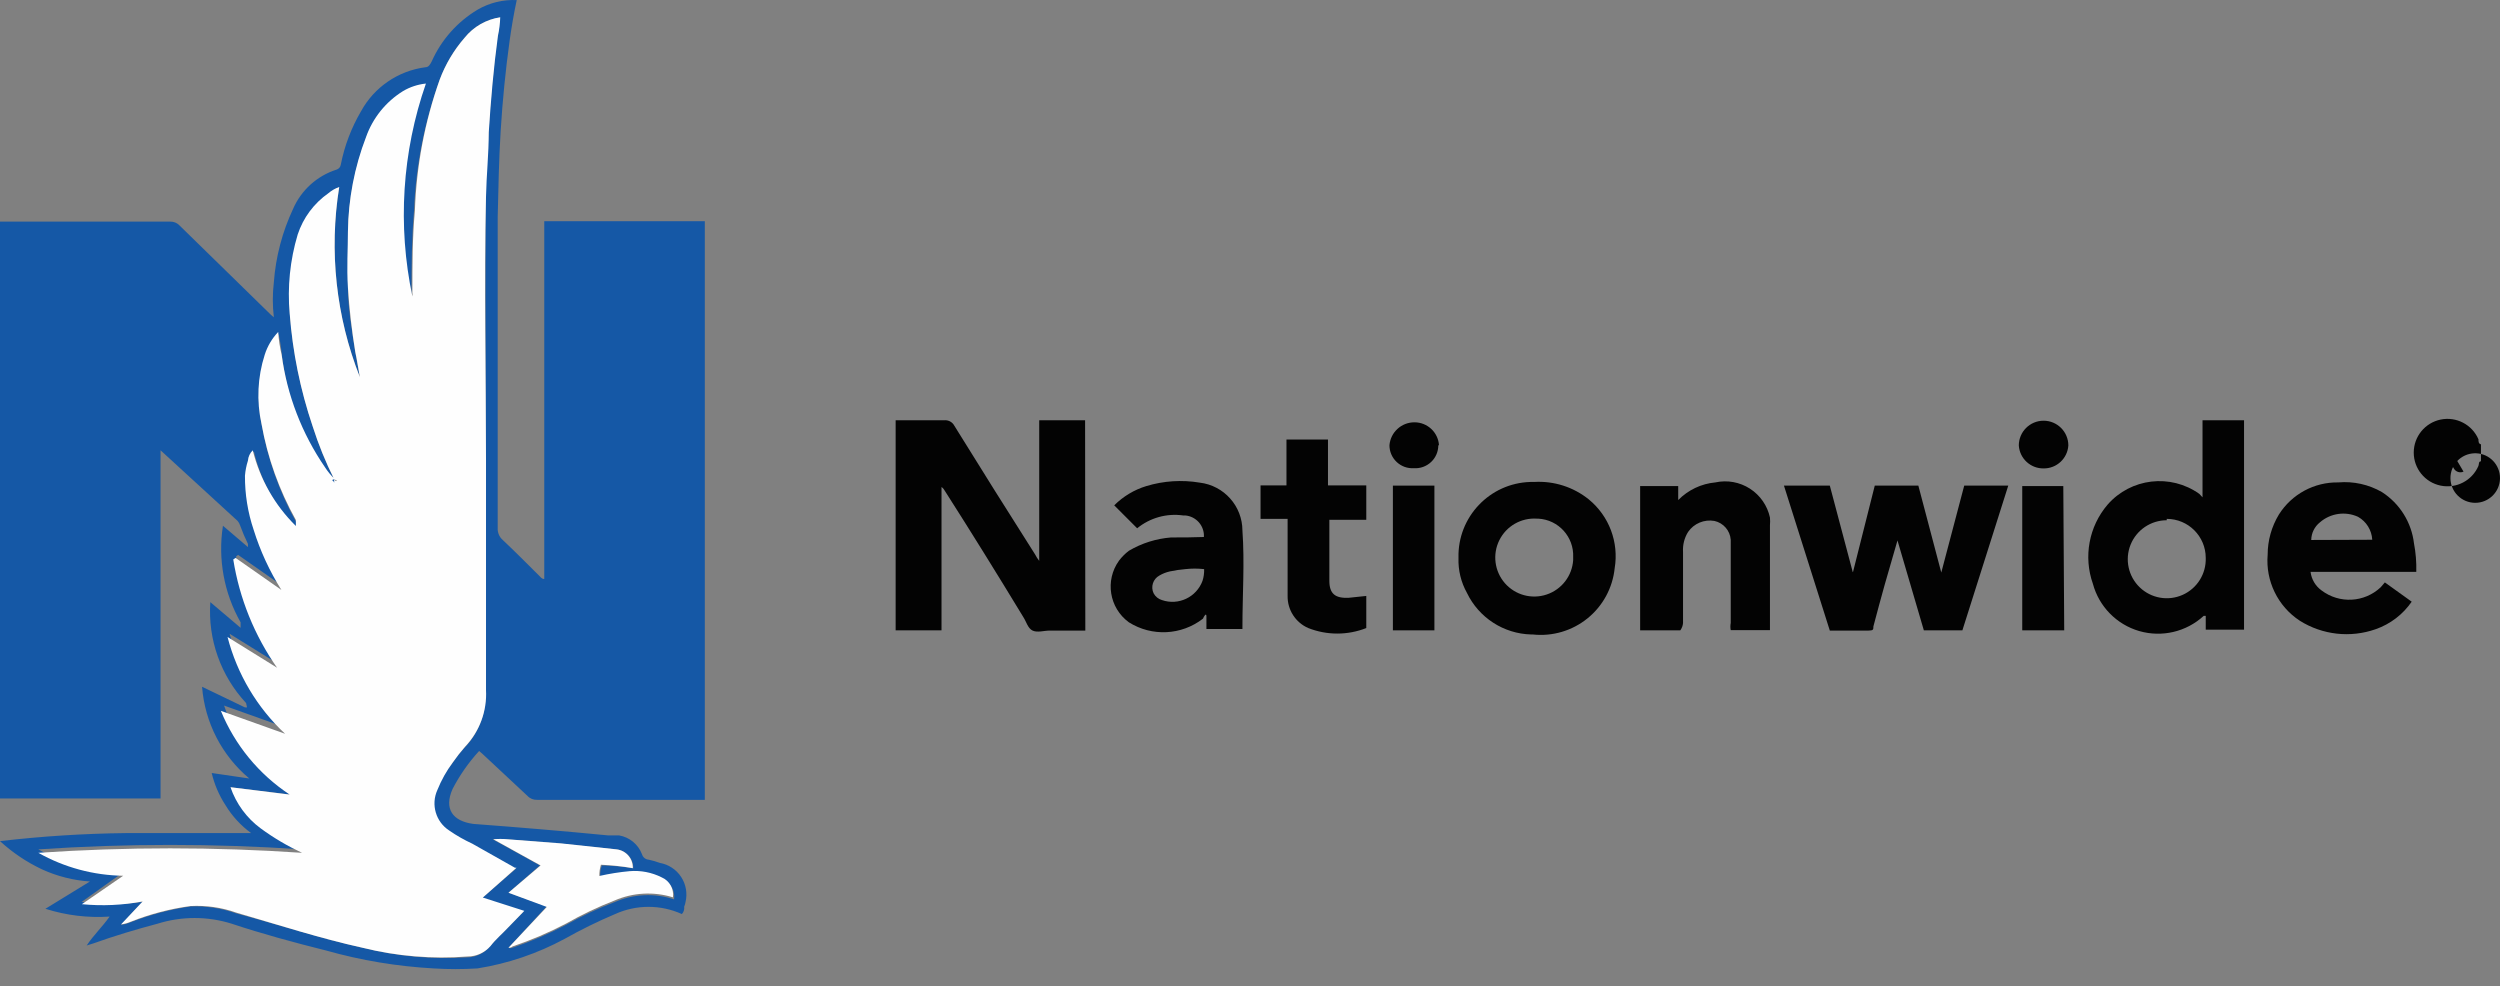 <svg width="109" height="43" viewBox="0 0 109 43" fill="none" xmlns="http://www.w3.org/2000/svg">
<rect x="0" y="0" width="109" height="43" fill="#808080" stroke="none"/>
<path d="M108.17 20.113C108.06 20.113 108.09 20.233 108.06 20.313C107.785 20.954 107.097 21.314 106.413 21.173C105.73 21.033 105.239 20.431 105.239 19.733C105.239 19.036 105.73 18.434 106.413 18.293C107.097 18.153 107.785 18.512 108.06 19.153C108.06 19.233 108.06 19.353 108.17 19.373V20.113ZM107.89 19.763C107.3 19.78 106.832 20.267 106.84 20.858C106.848 21.448 107.329 21.923 107.92 21.923C108.511 21.923 108.992 21.448 109 20.858C109.008 20.267 108.54 19.78 107.95 19.763H107.89Z" fill="#030303"/>
<path d="M10.73 30.653C9.623 29.466 9.058 27.873 9.17 26.253L10.49 27.373V27.133C9.766 25.857 9.495 24.373 9.72 22.923L10.81 23.853V23.713C10.682 23.453 10.569 23.186 10.47 22.913C10.447 22.84 10.41 22.772 10.36 22.713L7 19.633V34.813H0V9.663H7.43C7.577 9.66 7.718 9.718 7.82 9.823L11.82 13.733L11.94 13.833C11.88 13.325 11.88 12.812 11.94 12.303C12.023 11.194 12.308 10.11 12.78 9.103C13.137 8.286 13.829 7.662 14.68 7.393C14.777 7.36 14.847 7.275 14.86 7.173C15.021 6.356 15.319 5.572 15.74 4.853C16.314 3.803 17.354 3.09 18.54 2.933C18.69 2.933 18.75 2.813 18.82 2.683C19.238 1.742 19.936 0.953 20.82 0.423C21.338 0.122 21.931 -0.024 22.53 0.003C22.4 0.603 22.3 1.203 22.22 1.773C22.04 3.073 21.91 4.393 21.83 5.693C21.75 6.993 21.73 8.203 21.7 9.453V23.023C21.689 23.221 21.77 23.413 21.92 23.543C22.47 24.063 23.02 24.613 23.55 25.143C23.55 25.143 23.63 25.253 23.73 25.243V9.643H30.73V34.873H23.42C23.262 34.881 23.108 34.819 23 34.703L21.05 32.883L20.89 32.743C20.431 33.243 20.041 33.801 19.73 34.403C19.35 35.263 19.73 35.803 20.64 35.923C22.64 36.073 24.56 36.233 26.51 36.423H26.99C27.445 36.5 27.826 36.812 27.99 37.243C28.028 37.379 28.149 37.476 28.29 37.483C28.453 37.518 28.614 37.565 28.77 37.623C29.149 37.69 29.485 37.91 29.696 38.232C29.908 38.554 29.978 38.948 29.89 39.323C29.879 39.396 29.859 39.466 29.83 39.533C29.847 39.65 29.81 39.767 29.73 39.853C28.805 39.434 27.745 39.434 26.82 39.853C26.067 40.171 25.332 40.532 24.62 40.933C23.435 41.574 22.15 42.01 20.82 42.223C20.181 42.263 19.539 42.263 18.9 42.223C17.316 42.135 15.747 41.874 14.22 41.443C12.82 41.093 11.42 40.713 10.1 40.273C9.049 39.943 7.921 39.943 6.87 40.273C5.93 40.523 4.99 40.803 4.07 41.133L3.78 41.223C4.07 40.783 4.46 40.413 4.78 39.963C3.834 40.026 2.884 39.911 1.98 39.623L3.92 38.433C3.197 38.384 2.489 38.205 1.83 37.903C1.162 37.588 0.545 37.173 0 36.673C1.816 36.461 3.642 36.344 5.47 36.323H10.95C10.5 35.995 10.119 35.58 9.83 35.103C9.551 34.675 9.348 34.201 9.23 33.703L10.87 33.943C9.673 32.941 8.93 31.5 8.81 29.943L10.68 30.843H10.77L10.73 30.653ZM14.52 20.933C14.367 20.78 14.23 20.613 14.11 20.433C13.14 18.975 12.52 17.311 12.3 15.573C12.27 15.237 12.22 14.903 12.15 14.573C11.879 14.857 11.678 15.199 11.56 15.573C11.249 16.543 11.201 17.578 11.42 18.573C11.683 20.047 12.19 21.466 12.92 22.773C12.92 22.843 13.02 22.933 12.92 23.033C12.004 22.11 11.364 20.95 11.07 19.683C10.988 19.775 10.93 19.884 10.9 20.003C10.831 20.217 10.787 20.439 10.77 20.663C10.777 21.45 10.912 22.23 11.17 22.973C11.456 23.896 11.863 24.777 12.38 25.593L10.38 24.193L10.29 24.263C10.553 25.955 11.195 27.566 12.17 28.973L10.01 27.633C10.461 29.222 11.348 30.653 12.57 31.763L9.77 30.763C10.302 32.325 11.309 33.682 12.65 34.643L10.06 34.323C10.32 34.992 10.768 35.572 11.35 35.993C11.922 36.397 12.532 36.745 13.17 37.033C9.341 36.773 5.499 36.773 1.67 37.033C2.801 37.668 4.073 38.012 5.37 38.033L3.56 39.323C4.439 39.448 5.331 39.448 6.21 39.323L5.27 40.323C5.415 40.308 5.556 40.271 5.69 40.213C6.531 39.884 7.407 39.653 8.3 39.523C8.98 39.495 9.659 39.597 10.3 39.823C12.17 40.323 13.95 40.913 15.82 41.323C17.299 41.697 18.827 41.839 20.35 41.743C20.736 41.742 21.102 41.57 21.35 41.273C21.58 40.983 21.86 40.743 22.13 40.463L22.82 39.753L21.01 39.163L22.51 37.863H22.41L20.5 36.863C20.151 36.702 19.816 36.512 19.5 36.293C18.911 35.914 18.693 35.158 18.99 34.523C19.162 34.09 19.398 33.686 19.69 33.323C19.852 33.083 20.029 32.852 20.22 32.633C20.878 31.969 21.223 31.057 21.17 30.123V8.583C21.17 7.663 21.24 6.723 21.3 5.783C21.38 4.383 21.51 2.983 21.69 1.583C21.753 1.315 21.787 1.04 21.79 0.763C21.183 0.856 20.633 1.173 20.25 1.653C19.78 2.191 19.414 2.812 19.17 3.483C18.505 5.321 18.127 7.25 18.05 9.203C17.95 10.403 17.94 11.593 17.94 12.783C17.95 12.839 17.95 12.897 17.94 12.953C17.288 9.864 17.492 6.655 18.53 3.673C18.194 3.716 17.87 3.829 17.58 4.003C16.832 4.468 16.264 5.173 15.97 6.003C15.462 7.312 15.191 8.7 15.17 10.103C15.17 10.913 15.17 11.733 15.17 12.553C15.17 13.373 15.34 14.393 15.49 15.353C15.56 15.713 15.62 16.083 15.69 16.443C14.65 13.815 14.34 10.954 14.79 8.163C14.634 8.223 14.489 8.308 14.36 8.413C13.713 8.881 13.245 9.555 13.03 10.323C12.691 11.416 12.559 12.562 12.64 13.703C12.767 15.372 13.103 17.018 13.64 18.603C13.893 19.4 14.207 20.176 14.58 20.923L14.52 20.933ZM27.61 37.853C27.617 37.428 27.294 37.07 26.87 37.033L24.46 36.783L22.11 36.593C21.901 36.573 21.689 36.573 21.48 36.593L23.54 37.733L22.17 38.923L23.84 39.513L22.17 41.323C22.225 41.343 22.285 41.343 22.34 41.323C23.144 41.05 23.926 40.715 24.68 40.323C25.367 39.936 26.082 39.602 26.82 39.323C27.634 38.973 28.549 38.934 29.39 39.213C29.444 38.832 29.229 38.463 28.87 38.323C28.437 38.106 27.953 38.013 27.47 38.053C27.033 38.08 26.599 38.137 26.17 38.223C26.158 38.057 26.182 37.89 26.24 37.733C26.706 37.742 27.171 37.785 27.63 37.863L27.61 37.853Z" fill="#1558A6"/>
<path d="M47.32 27.493H45.77C45.52 27.493 45.23 27.593 45.02 27.493C44.81 27.393 44.75 27.103 44.61 26.893C43.48 25.033 42.34 23.193 41.19 21.393C41.157 21.329 41.109 21.274 41.05 21.233V27.483H39.05V18.323H41.17C41.352 18.307 41.525 18.401 41.61 18.563C42.77 20.437 43.943 22.307 45.13 24.173C45.18 24.272 45.241 24.366 45.31 24.453V18.323H47.31L47.32 27.493Z" fill="#030303"/>
<path d="M80.79 24.943L81.74 21.173H83.64L84.64 24.963L85.64 21.173H87.56L85.56 27.483H83.88L82.73 23.563L82.17 25.503C82 26.103 81.84 26.713 81.68 27.313C81.68 27.443 81.68 27.493 81.47 27.493H79.78L77.78 21.173H79.78L80.78 24.943H80.79Z" fill="#030303"/>
<path d="M96.03 21.683V18.323H97.84V27.453H96.17V26.853H96.08C95.323 27.549 94.258 27.8 93.27 27.514C92.283 27.227 91.517 26.446 91.25 25.453C90.832 24.271 91.076 22.956 91.89 22.003C92.904 20.842 94.634 20.639 95.89 21.533L96.03 21.683ZM94.47 22.683C93.777 22.684 93.153 23.105 92.894 23.747C92.635 24.39 92.792 25.126 93.291 25.607C93.789 26.088 94.53 26.218 95.163 25.936C95.796 25.654 96.194 25.016 96.17 24.323C96.17 23.384 95.409 22.623 94.47 22.623V22.683Z" fill="#030303"/>
<path d="M105.35 24.933H100.74C100.78 25.259 100.954 25.552 101.22 25.743C101.999 26.333 103.09 26.274 103.8 25.603L103.98 25.393L105.15 26.233C104.767 26.79 104.218 27.21 103.58 27.433C102.478 27.821 101.259 27.685 100.27 27.063C99.311 26.433 98.773 25.327 98.87 24.183C98.87 23.566 99.04 22.961 99.36 22.433C99.919 21.546 100.901 21.015 101.95 21.033C102.611 20.976 103.275 21.123 103.85 21.453C104.628 21.953 105.142 22.775 105.25 23.693C105.328 24.102 105.362 24.518 105.35 24.933ZM103.43 23.533C103.408 23.116 103.174 22.738 102.81 22.533C102.258 22.281 101.609 22.375 101.15 22.773C100.914 22.96 100.775 23.243 100.77 23.543L103.43 23.533Z" fill="#030303"/>
<path d="M52.49 23.413C52.519 22.929 52.154 22.511 51.67 22.473H51.58C50.865 22.373 50.14 22.576 49.58 23.033L48.58 22.033C48.971 21.642 49.451 21.354 49.98 21.193C50.735 20.964 51.532 20.913 52.31 21.043C53.369 21.17 54.168 22.067 54.17 23.133C54.27 24.533 54.17 25.933 54.17 27.343V27.423H52.6V26.873C52.6 26.693 52.49 26.873 52.45 26.973C51.514 27.7 50.224 27.764 49.22 27.133C48.361 26.508 48.168 25.305 48.79 24.443C48.913 24.281 49.058 24.136 49.22 24.013C49.781 23.682 50.411 23.484 51.06 23.433C51.53 23.433 52.01 23.433 52.49 23.413ZM52.49 24.813C52.224 24.783 51.956 24.783 51.69 24.813C51.462 24.832 51.234 24.865 51.01 24.913C50.848 24.948 50.693 25.009 50.55 25.093C50.271 25.244 50.16 25.588 50.3 25.873C50.377 26.014 50.507 26.118 50.66 26.163C51.38 26.412 52.167 26.038 52.43 25.323C52.483 25.159 52.506 24.986 52.5 24.813H52.49Z" fill="#030303"/>
<path d="M63.59 24.323C63.545 22.543 64.95 21.062 66.73 21.013H66.89C67.75 20.962 68.599 21.233 69.27 21.773C70.157 22.499 70.588 23.643 70.4 24.773C70.312 25.631 69.886 26.418 69.216 26.96C68.546 27.503 67.687 27.756 66.83 27.663H66.76C65.561 27.632 64.481 26.934 63.96 25.853C63.7 25.387 63.572 24.858 63.59 24.323ZM67.01 22.613C66.324 22.566 65.677 22.937 65.371 23.553C65.065 24.169 65.161 24.909 65.613 25.427C66.066 25.945 66.785 26.14 67.437 25.92C68.089 25.7 68.544 25.11 68.59 24.423C68.59 24.423 68.59 24.343 68.59 24.293C68.63 23.411 67.952 22.662 67.07 22.613H67.01Z" fill="#030303"/>
<path d="M73.26 27.483H71.51V21.193H73.17V21.803C73.601 21.363 74.175 21.09 74.79 21.033C75.308 20.92 75.85 21.018 76.297 21.305C76.743 21.592 77.057 22.045 77.17 22.563C77.18 22.676 77.18 22.79 77.17 22.903V27.473H75.46C75.44 27.371 75.44 27.266 75.46 27.163V23.533C75.43 23.133 75.141 22.8 74.75 22.713C74.305 22.634 73.856 22.822 73.6 23.193C73.438 23.453 73.361 23.758 73.38 24.063V27.163C73.372 27.279 73.33 27.39 73.26 27.483Z" fill="#030303"/>
<path d="M59.57 25.983V27.383C58.757 27.704 57.853 27.704 57.04 27.383C56.485 27.141 56.13 26.589 56.14 25.983C56.14 25.153 56.14 24.333 56.14 23.503V22.623H54.96V21.163H56.09V19.163H57.9V21.163H59.57V22.663H57.96V25.323C57.96 25.893 58.22 26.093 58.81 26.063L59.57 25.983Z" fill="#030303"/>
<path d="M90 27.483H88.17V21.193H89.96L90 27.483Z" fill="#030303"/>
<path d="M62.54 27.483H60.73V21.173H62.54V27.483Z" fill="#030303"/>
<path d="M89.1 20.423C88.531 20.43 88.057 19.991 88.02 19.423C88.02 18.827 88.504 18.343 89.1 18.343C89.697 18.343 90.18 18.827 90.18 19.423C90.143 19.991 89.668 20.43 89.1 20.423Z" fill="#030303"/>
<path d="M62.71 19.413C62.711 19.691 62.596 19.957 62.393 20.146C62.19 20.336 61.917 20.433 61.64 20.413C61.365 20.43 61.095 20.332 60.894 20.142C60.693 19.953 60.58 19.689 60.58 19.413C60.627 18.847 61.102 18.411 61.67 18.413C62.235 18.412 62.703 18.85 62.74 19.413H62.71Z" fill="#030303"/>
<path d="M14.57 20.893C14.197 20.149 13.883 19.377 13.63 18.583C13.093 16.995 12.757 15.345 12.63 13.673C12.526 12.511 12.645 11.341 12.98 10.223C13.22 9.494 13.69 8.862 14.32 8.423C14.459 8.305 14.618 8.213 14.79 8.153C14.34 10.947 14.651 13.811 15.69 16.443C15.62 16.073 15.57 15.713 15.49 15.343C15.34 14.423 15.23 13.483 15.17 12.543C15.11 11.603 15.17 10.913 15.17 10.093C15.187 8.684 15.454 7.289 15.96 5.973C16.254 5.143 16.822 4.438 17.57 3.973C17.875 3.792 18.217 3.68 18.57 3.643C17.532 6.625 17.328 9.834 17.98 12.923C17.99 12.867 17.99 12.809 17.98 12.753C17.98 11.563 17.98 10.373 18.09 9.173C18.156 7.229 18.52 5.307 19.17 3.473C19.421 2.803 19.79 2.183 20.26 1.643C20.647 1.163 21.2 0.845 21.81 0.753C21.801 1.026 21.768 1.297 21.71 1.563C21.52 2.963 21.4 4.363 21.31 5.773C21.31 6.693 21.21 7.633 21.19 8.573C21.1 12.413 21.19 16.233 21.19 20.083V30.083C21.24 30.997 20.911 31.89 20.28 32.553C20.087 32.773 19.907 33.003 19.74 33.243C19.467 33.613 19.241 34.017 19.07 34.443C18.78 35.081 19.001 35.834 19.59 36.213C19.906 36.432 20.241 36.622 20.59 36.783L22.45 37.833H22.52L21.05 39.133L22.86 39.713L22.17 40.423C21.91 40.703 21.62 40.943 21.39 41.243C21.139 41.534 20.774 41.702 20.39 41.703C18.853 41.822 17.306 41.694 15.81 41.323C13.95 40.913 12.14 40.323 10.31 39.793C9.669 39.565 8.989 39.467 8.31 39.503C7.419 39.623 6.546 39.852 5.71 40.183C5.573 40.243 5.428 40.283 5.28 40.303L6.22 39.303C5.347 39.468 4.454 39.509 3.57 39.423L5.37 38.183C4.072 38.164 2.801 37.82 1.67 37.183C5.499 36.923 9.341 36.923 13.17 37.183C12.533 36.887 11.926 36.529 11.36 36.113C10.752 35.663 10.295 35.039 10.05 34.323L12.63 34.643C11.285 33.756 10.24 32.484 9.63 30.993L12.43 31.993C11.209 30.854 10.339 29.39 9.92 27.773L12.08 29.113C11.093 27.706 10.44 26.091 10.17 24.393L10.27 24.323L12.27 25.723C11.755 24.906 11.348 24.026 11.06 23.103C10.804 22.343 10.676 21.546 10.68 20.743C10.698 20.519 10.742 20.298 10.81 20.083C10.823 19.913 10.897 19.753 11.02 19.633C11.331 20.886 11.981 22.028 12.9 22.933V22.673C12.17 21.366 11.663 19.947 11.4 18.473C11.181 17.479 11.229 16.443 11.54 15.473C11.657 15.099 11.859 14.757 12.13 14.473C12.15 14.81 12.201 15.145 12.28 15.473C12.518 17.232 13.165 18.91 14.17 20.373C14.287 20.555 14.424 20.723 14.58 20.873C14.577 20.901 14.586 20.928 14.606 20.948C14.625 20.967 14.652 20.977 14.68 20.973C14.74 20.983 14.62 20.923 14.57 20.893Z" fill="#FEFEFE"/>
<path d="M27.6 37.853C27.137 37.773 26.669 37.723 26.2 37.703C26.151 37.862 26.128 38.027 26.13 38.193C26.565 38.094 27.006 38.024 27.45 37.983C27.932 37.942 28.417 38.035 28.85 38.253C29.191 38.399 29.392 38.756 29.34 39.123C28.5 38.863 27.596 38.913 26.79 39.263C26.066 39.544 25.364 39.878 24.69 40.263C23.937 40.657 23.155 40.992 22.35 41.263C22.3 41.306 22.235 41.328 22.17 41.323L23.84 39.543L22.17 38.923L23.57 37.733L21.51 36.593C21.719 36.573 21.93 36.573 22.14 36.593L24.48 36.773L26.89 37.033C27.3 37.085 27.603 37.44 27.59 37.853H27.6Z" fill="#FEFEFE"/>
<path d="M107.02 19.903L107.41 20.563C107.25 20.636 107.061 20.57 106.98 20.413C106.92 20.291 106.85 20.174 106.77 20.063C106.759 20.02 106.73 19.983 106.69 19.962C106.65 19.941 106.603 19.938 106.56 19.953H106.51V20.533C106.413 20.583 106.298 20.583 106.2 20.533V18.923C106.466 18.893 106.734 18.893 107 18.923C107.215 18.941 107.387 19.109 107.41 19.323C107.43 19.633 107.34 19.743 107.02 19.903ZM106.5 19.203V19.633H106.81C106.93 19.633 107.07 19.633 107.07 19.413C107.07 19.193 106.93 19.203 106.79 19.203H106.5Z" fill="#030303"/>
<path d="M14.57 20.893V21.033C14.57 21.093 14.57 20.963 14.47 20.933L14.57 20.893Z" fill="#1558A6"/>
</svg>
